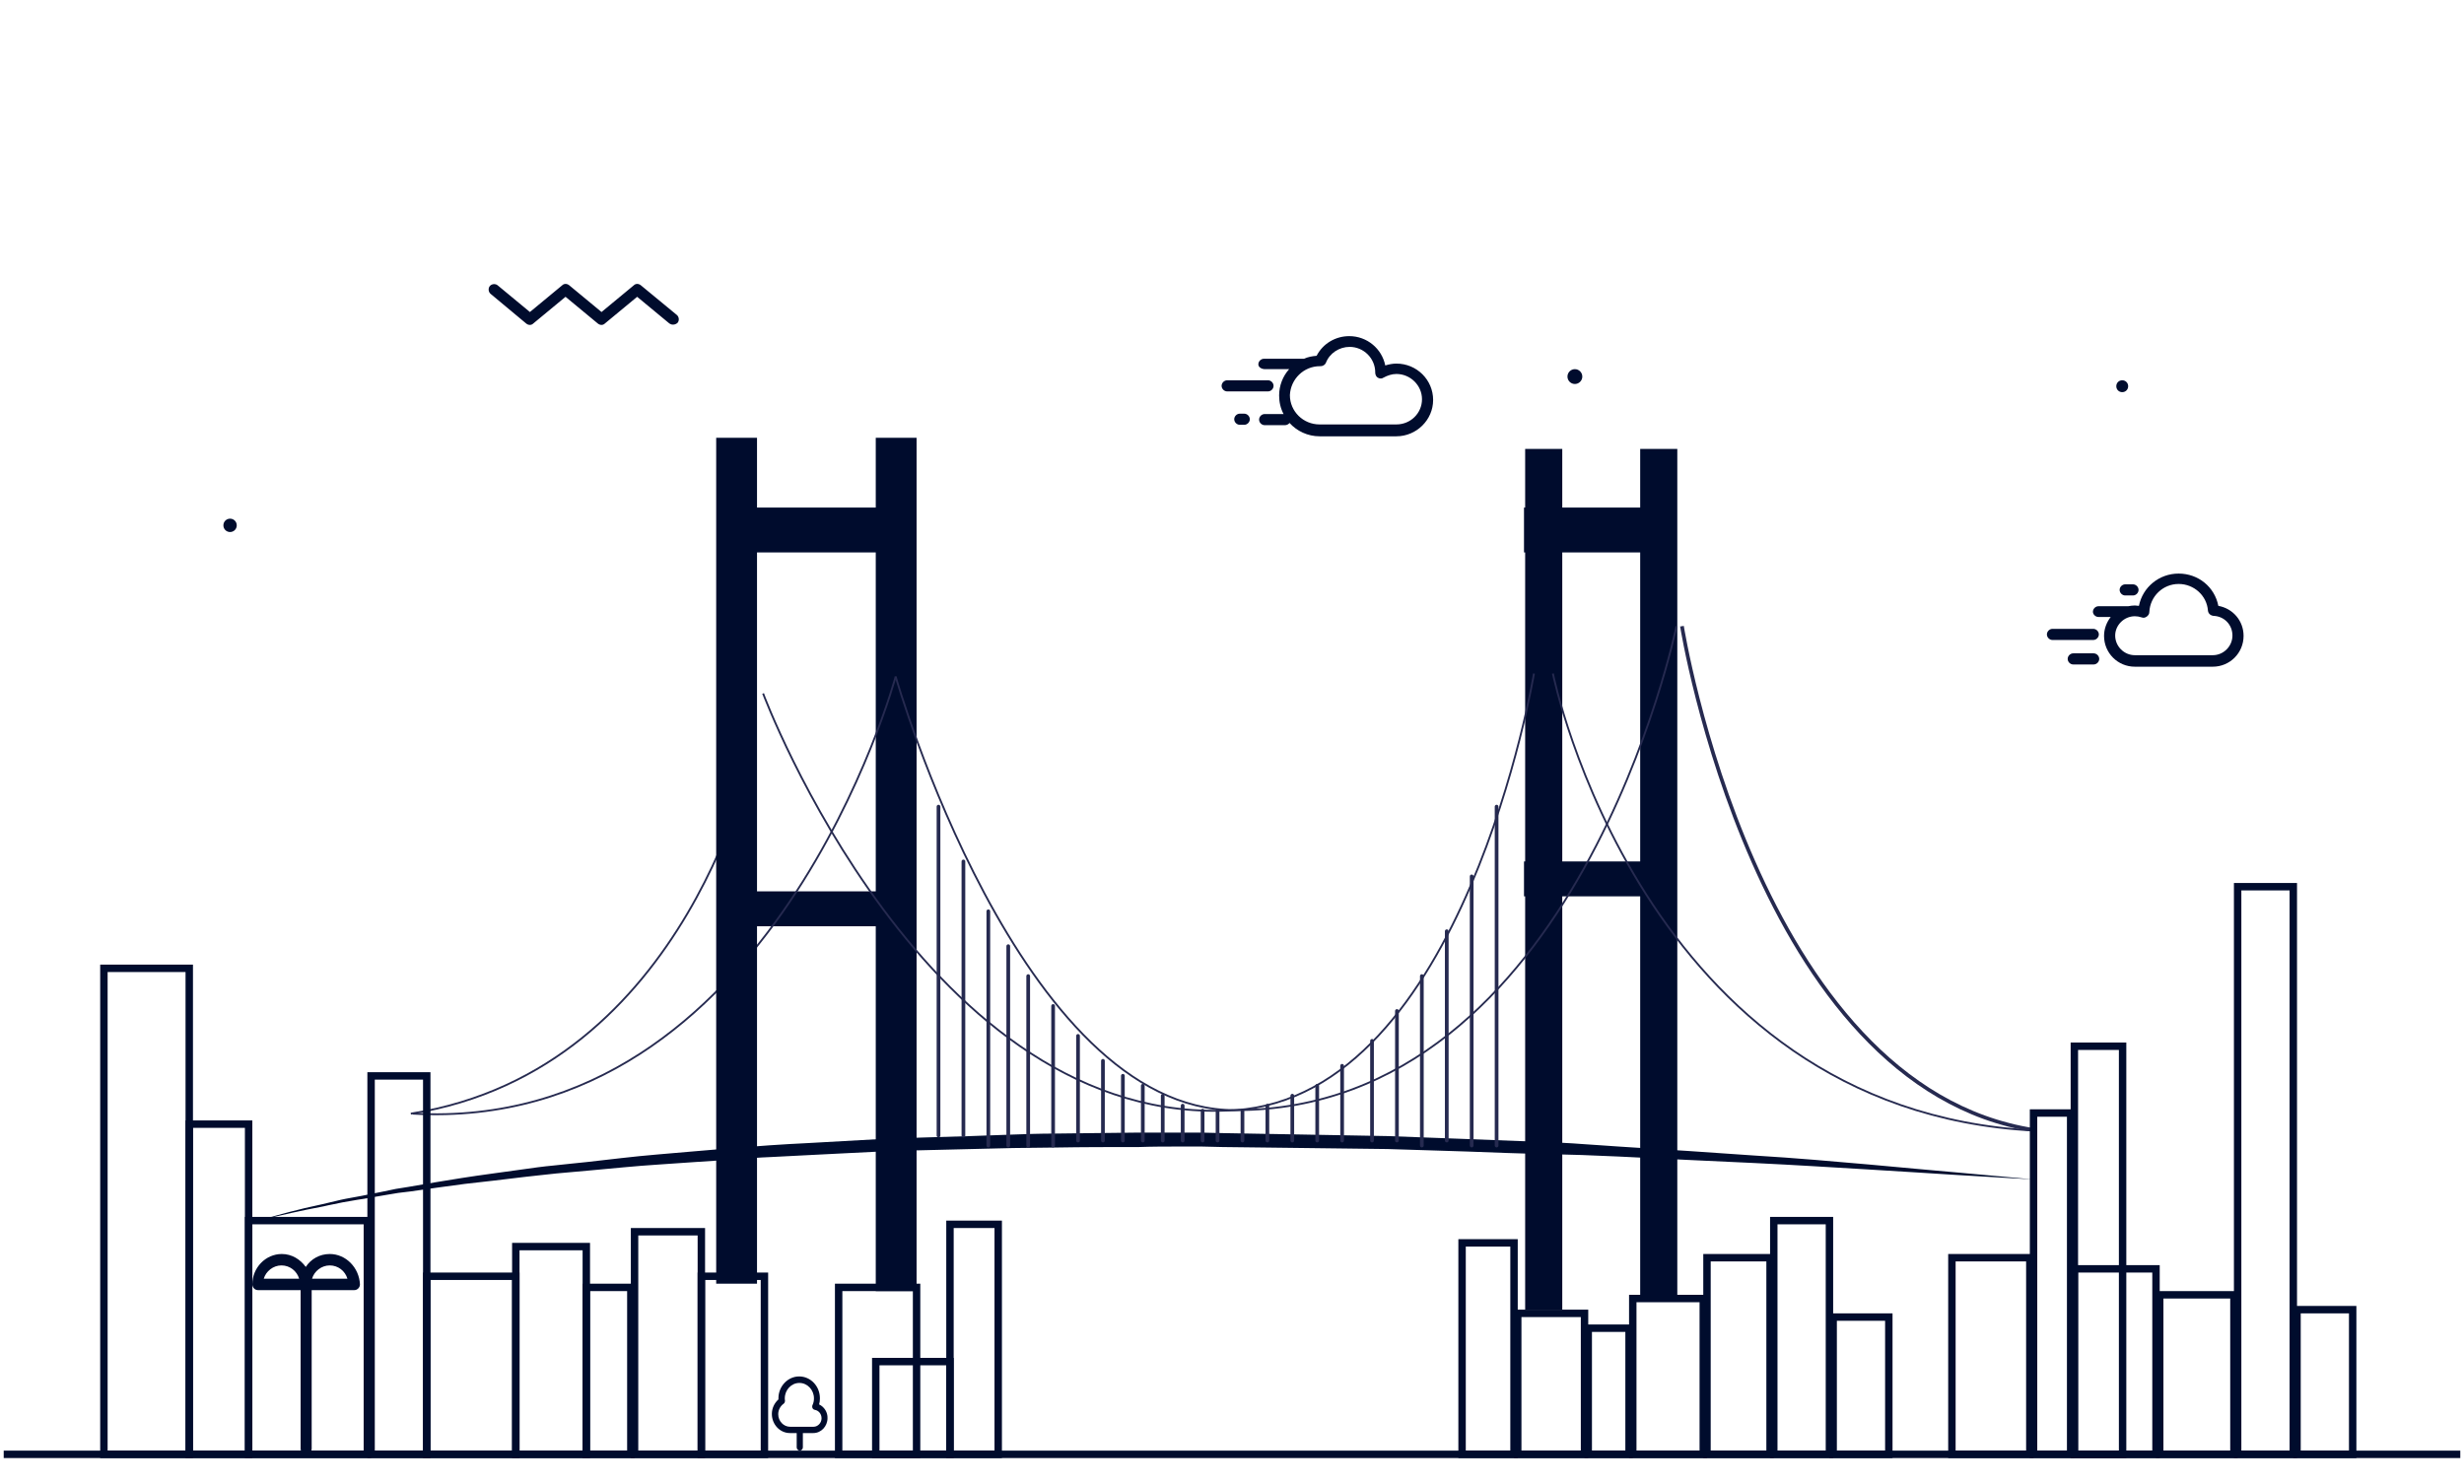 <svg width="664" height="400" viewBox="0 0 664 400" fill="none" xmlns="http://www.w3.org/2000/svg">
<path d="M247 118H236V348H247V118Z" fill="#000C2D"/>
<path d="M241.496 240.252H197.184V249.656H241.496V240.252Z" fill="#000C2D"/>
<path d="M241.496 136.808H197.184V148.899H241.496V136.808Z" fill="#000C2D"/>
<path d="M421 121H411V353H421V121Z" fill="#000C2D"/>
<path d="M452 121H442V350H452V121Z" fill="#000C2D"/>
<path d="M446.944 232.192H410.688V241.596H446.944V232.192Z" fill="#000C2D"/>
<path d="M446.944 136.808H410.688V148.899H446.944V136.808Z" fill="#000C2D"/>
<path d="M203.226 201.427C203.226 201.427 185.904 288.347 110.707 300.17" stroke="#262A50" stroke-width="0.5" stroke-miterlimit="10"/>
<path d="M241.362 182.351C241.362 182.351 208.194 305.544 111.244 300.17" stroke="#262A50" stroke-width="0.5" stroke-miterlimit="10"/>
<path d="M453.256 168.782C453.256 168.782 472.995 292.915 548.192 304.603" stroke="#262A50" stroke-miterlimit="10"/>
<path d="M418.477 181.544C418.477 181.544 442.244 299.229 548.191 304.737" stroke="#262A50" stroke-width="0.5" stroke-miterlimit="10"/>
<path d="M451.778 168.782C451.778 168.782 425.057 299.229 332.806 299.229C274.663 299.229 241.361 182.35 241.361 182.35" stroke="#262A50" stroke-width="0.5" stroke-miterlimit="10"/>
<path d="M413.374 181.544C413.374 181.544 394.575 295.199 332.806 299.229C249.552 304.603 205.643 186.918 205.643 186.918" stroke="#262A50" stroke-width="0.5" stroke-miterlimit="10"/>
<path d="M66.528 329.994C66.528 329.994 66.931 329.86 67.871 329.591C68.811 329.322 70.02 328.919 71.765 328.382C75.122 327.441 80.225 325.964 86.67 324.62C88.282 324.217 90.027 323.814 91.773 323.411C93.519 323.008 95.399 322.739 97.413 322.336C99.427 321.933 101.441 321.53 103.455 321.127C104.53 320.859 105.604 320.724 106.678 320.455C107.752 320.321 108.961 320.052 110.035 319.918C114.601 319.112 119.435 318.306 124.537 317.5C129.64 316.694 135.011 316.022 140.651 315.216C143.471 314.813 146.291 314.41 149.245 314.141C152.199 313.873 155.153 313.47 158.242 313.201C164.284 312.529 170.595 311.723 177.041 311.186C189.932 310.111 203.628 308.768 217.862 308.096C224.979 307.693 232.096 307.29 239.481 306.887C246.732 306.618 254.118 306.484 261.637 306.215C265.397 306.081 269.157 305.946 272.783 305.812C276.543 305.678 280.302 305.543 284.062 305.543C291.582 305.409 299.102 305.409 306.756 305.275C310.515 305.275 314.275 305.275 318.035 305.275H323.675L329.315 305.409C336.834 305.543 344.354 305.678 351.739 305.812C359.125 305.946 366.51 306.081 373.896 306.215C381.147 306.484 388.398 306.752 395.515 307.021C402.632 307.29 409.614 307.559 416.328 307.827C419.685 307.962 423.042 308.096 426.399 308.365C429.756 308.633 432.979 308.768 436.202 309.036C449.227 309.842 461.446 310.648 472.726 311.454C484.005 312.126 494.345 313.067 503.61 313.873C512.741 314.679 520.798 315.485 527.378 316.022C540.537 317.231 548.057 317.903 548.057 317.903C548.057 317.903 540.537 317.5 527.244 316.694C520.664 316.291 512.607 315.753 503.476 315.216C494.345 314.679 483.871 314.007 472.592 313.47C461.312 312.932 448.958 312.395 436.067 311.723C432.845 311.589 429.488 311.454 426.265 311.32C422.908 311.186 419.551 311.186 416.194 311.051C409.346 310.917 402.363 310.648 395.381 310.38C388.264 310.111 381.147 309.977 373.896 309.708C366.645 309.574 359.259 309.574 351.874 309.439C344.488 309.305 336.969 309.305 329.449 309.171L323.809 309.036H318.169C314.41 309.036 310.65 309.036 306.89 309.171C299.37 309.171 291.85 309.171 284.331 309.305C280.571 309.305 276.811 309.439 273.051 309.439C269.291 309.574 265.532 309.574 261.906 309.708C254.521 309.842 247.135 310.111 239.884 310.245C232.633 310.648 225.382 310.917 218.399 311.32C214.908 311.454 211.417 311.723 207.925 311.857C204.434 311.992 201.077 312.261 197.586 312.529C190.737 312.932 184.158 313.47 177.712 313.873C171.267 314.276 164.956 314.947 158.913 315.485C155.825 315.753 152.87 316.022 149.916 316.291C146.962 316.56 144.142 316.963 141.322 317.231C135.683 317.903 130.311 318.575 125.209 319.112C120.106 319.784 115.272 320.455 110.707 321.127C109.632 321.262 108.424 321.396 107.35 321.53C106.275 321.665 105.201 321.933 104.127 322.068C101.978 322.471 99.964 322.739 97.95 323.142C95.936 323.411 94.056 323.814 92.31 324.083C90.564 324.486 88.819 324.754 87.207 325.157C80.762 326.367 75.659 327.576 72.168 328.382C70.422 328.785 69.08 329.188 68.274 329.322C67.065 329.86 66.528 329.994 66.528 329.994Z" fill="#000C2D"/>
<path d="M67 329H99V392H67V329Z" stroke="#000C2D" stroke-width="2"/>
<path d="M28 261H51V392H28V261Z" stroke="#000C2D" stroke-width="2"/>
<path d="M115 344H139V392H115V344Z" stroke="#000C2D" stroke-width="2"/>
<path d="M100 290H115V392H100V290Z" stroke="#000C2D" stroke-width="2"/>
<path d="M139 336H158V392H139V336Z" stroke="#000C2D" stroke-width="2"/>
<path d="M158 347H170V392H158V347Z" stroke="#000C2D" stroke-width="2"/>
<path d="M226 347H247V392H226V347Z" stroke="#000C2D" stroke-width="2"/>
<path d="M171 332H189V392H171V332Z" stroke="#000C2D" stroke-width="2"/>
<path d="M189 344H206V392H189V344Z" stroke="#000C2D" stroke-width="2"/>
<path d="M236 367H256V392H236V367Z" stroke="#000C2D" stroke-width="2"/>
<path d="M256 330H269V392H256V330Z" stroke="#000C2D" stroke-width="2"/>
<path d="M51 303H67V392H51V303Z" stroke="#000C2D" stroke-width="2"/>
<path d="M526 339H547V392H526V339Z" stroke="#000C2D" stroke-width="2"/>
<path d="M548 300H558V392H548V300Z" stroke="#000C2D" stroke-width="2"/>
<path d="M603 239H618V392H603V239Z" stroke="#000C2D" stroke-width="2"/>
<path d="M619 353H634V392H619V353Z" stroke="#000C2D" stroke-width="2"/>
<path d="M582 349H602V392H582V349Z" stroke="#000C2D" stroke-width="2"/>
<path d="M478 329H493V392H478V329Z" stroke="#000C2D" stroke-width="2"/>
<path d="M494 355H509V392H494V355Z" stroke="#000C2D" stroke-width="2"/>
<path d="M460 339H477V392H460V339Z" stroke="#000C2D" stroke-width="2"/>
<path d="M559 342H581V392H559V342Z" stroke="#000C2D" stroke-width="2"/>
<path d="M440 350H459V392H440V350Z" stroke="#000C2D" stroke-width="2"/>
<path d="M428 358H439V392H428V358Z" stroke="#000C2D" stroke-width="2"/>
<path d="M409 354H427V392H409V354Z" stroke="#000C2D" stroke-width="2"/>
<path d="M394 335H408V392H394V335Z" stroke="#000C2D" stroke-width="2"/>
<path d="M559 282H572V392H559V282Z" stroke="#000C2D" stroke-width="2"/>
<path d="M313.335 295.333V307.424" stroke="#262A50" stroke-miterlimit="10" stroke-linecap="round"/>
<path d="M318.706 298.02V307.424" stroke="#262A50" stroke-miterlimit="10" stroke-linecap="round"/>
<path d="M307.964 292.646V307.424" stroke="#262A50" stroke-miterlimit="10" stroke-linecap="round"/>
<path d="M302.593 289.959V307.424" stroke="#262A50" stroke-miterlimit="10" stroke-linecap="round"/>
<path d="M297.222 285.929V307.424" stroke="#262A50" stroke-miterlimit="10" stroke-linecap="round"/>
<path d="M290.508 279.212V307.424" stroke="#262A50" stroke-miterlimit="10" stroke-linecap="round"/>
<path d="M283.794 271.151V308.768" stroke="#262A50" stroke-miterlimit="10" stroke-linecap="round"/>
<path d="M277.08 263.091V308.768" stroke="#262A50" stroke-miterlimit="10" stroke-linecap="round"/>
<path d="M271.708 255.03V308.768" stroke="#262A50" stroke-miterlimit="10" stroke-linecap="round"/>
<path d="M266.337 245.626V308.768" stroke="#262A50" stroke-miterlimit="10" stroke-linecap="round"/>
<path d="M259.623 232.192V306.081" stroke="#262A50" stroke-miterlimit="10" stroke-linecap="round"/>
<path d="M252.909 217.414V306.081" stroke="#262A50" stroke-miterlimit="10" stroke-linecap="round"/>
<path d="M328.106 299.364V307.424" stroke="#262A50" stroke-miterlimit="10" stroke-linecap="round"/>
<path d="M324.078 299.364V307.424" stroke="#262A50" stroke-miterlimit="10" stroke-linecap="round"/>
<path d="M334.82 299.364V307.424" stroke="#262A50" stroke-miterlimit="10" stroke-linecap="round"/>
<path d="M341.534 298.02V307.424" stroke="#262A50" stroke-miterlimit="10" stroke-linecap="round"/>
<path d="M348.249 295.333V307.424" stroke="#262A50" stroke-miterlimit="10" stroke-linecap="round"/>
<path d="M354.963 292.646V307.424" stroke="#262A50" stroke-miterlimit="10" stroke-linecap="round"/>
<path d="M361.677 287.273V307.424" stroke="#262A50" stroke-miterlimit="10" stroke-linecap="round"/>
<path d="M369.733 280.555V307.424" stroke="#262A50" stroke-miterlimit="10" stroke-linecap="round"/>
<path d="M376.447 272.495V307.424" stroke="#262A50" stroke-miterlimit="10" stroke-linecap="round"/>
<path d="M383.161 263.091V308.768" stroke="#262A50" stroke-miterlimit="10" stroke-linecap="round"/>
<path d="M389.875 251V307.424" stroke="#262A50" stroke-miterlimit="10" stroke-linecap="round"/>
<path d="M396.59 236.222V308.768" stroke="#262A50" stroke-miterlimit="10" stroke-linecap="round"/>
<path d="M403.304 217.414V308.768" stroke="#262A50" stroke-miterlimit="10" stroke-linecap="round"/>
<path d="M204 118H193V346H204V118Z" fill="#000C2D"/>
<path d="M88.856 338C86.175 338 83.791 339.332 82.401 341.484C80.911 339.435 78.627 338 75.945 338C71.575 338 68 341.689 68 346.197C68 347.017 68.695 347.734 69.49 347.734H81.01V377.962V390.463C81.01 391.283 81.706 392 82.5 392C83.294 392 83.99 391.283 83.99 390.463V377.962V347.734H95.51C96.305 347.734 97 347.017 97 346.197C96.801 341.689 93.226 338 88.856 338ZM71.079 344.66C71.675 342.611 73.661 341.074 75.846 341.074C78.13 341.074 80.017 342.611 80.613 344.66H71.079ZM84.089 344.66C84.685 342.611 86.671 341.074 88.856 341.074C91.141 341.074 93.027 342.611 93.623 344.66H84.089Z" fill="#000C2D"/>
<path d="M220.729 378.544C220.895 378.018 220.95 377.491 220.95 376.906C220.95 373.632 218.46 371 215.36 371C212.317 371 209.771 373.632 209.771 376.906C209.771 377.023 209.771 377.082 209.771 377.199C208.664 378.193 208 379.596 208 381.117C208 383.924 210.158 386.263 212.87 386.263H214.696V390.123C214.696 390.591 215.084 391 215.527 391C215.969 391 216.357 390.591 216.357 390.123V386.263H219.179C221.282 386.263 222.998 384.45 222.998 382.228C223.053 380.649 222.112 379.187 220.729 378.544ZM219.234 384.567H212.925C211.154 384.567 209.716 383.047 209.716 381.175C209.716 380.064 210.269 379.012 211.154 378.368C211.431 378.193 211.542 377.842 211.542 377.491C211.487 377.257 211.487 377.082 211.487 376.906C211.487 374.626 213.257 372.754 215.416 372.754C217.574 372.754 219.345 374.626 219.345 376.906C219.345 377.55 219.234 378.134 218.958 378.719C218.847 378.953 218.847 379.246 218.958 379.538C219.068 379.772 219.29 379.947 219.566 380.006C220.618 380.181 221.393 381.117 221.393 382.287C221.393 383.515 220.397 384.567 219.234 384.567Z" fill="#000C2D"/>
<path d="M424.4 103.5C425.5 103.5 426.4 102.6 426.4 101.5C426.4 100.4 425.5 99.5 424.4 99.5C423.3 99.5 422.4 100.4 422.4 101.5C422.4 102.6 423.3 103.5 424.4 103.5Z" fill="#000C2D"/>
<path d="M571.9 105.7C572.8 105.7 573.5 105 573.5 104.1C573.5 103.2 572.8 102.5 571.9 102.5C571 102.5 570.3 103.2 570.3 104.1C570.3 105 571 105.7 571.9 105.7Z" fill="#000C2D"/>
<path d="M62 143.4C63 143.4 63.8 142.6 63.8 141.6C63.8 140.6 63 139.8 62 139.8C61 139.8 60.2 140.6 60.2 141.6C60.2 142.6 61 143.4 62 143.4Z" fill="#000C2D"/>
<path d="M141.8 87.2C142.4 87.7 143.2 87.7 143.7 87.2L152.4 80L161.1 87.2C161.7 87.7 162.5 87.7 163 87.2L171.7 80L180.4 87.2C180.7 87.4 181 87.5 181.4 87.5C181.8 87.5 182.3 87.3 182.6 87C183.1 86.4 183 85.4 182.4 84.9L172.7 76.9C172.1 76.4 171.3 76.4 170.8 76.9L162.1 84.1L153.4 76.9C152.8 76.4 152 76.4 151.5 76.9L142.8 84.1L134.1 76.9C133.5 76.4 132.5 76.5 132 77.1C131.5 77.7 131.6 78.7 132.2 79.2L141.8 87.2Z" fill="#000C2D"/>
<path d="M553.1 172.5H564.1C564.9 172.5 565.6 171.8 565.6 171C565.6 170.2 564.9 169.5 564.1 169.5H553.1C552.3 169.5 551.6 170.2 551.6 171C551.6 171.8 552.3 172.5 553.1 172.5Z" fill="#000C2D"/>
<path d="M565.7 177.6C565.7 176.8 565 176.1 564.2 176.1H558.7C557.9 176.1 557.2 176.8 557.2 177.6C557.2 178.4 557.9 179.1 558.7 179.1H564.2C565 179.1 565.7 178.4 565.7 177.6Z" fill="#000C2D"/>
<path d="M571.2 159C571.2 159.8 571.9 160.5 572.7 160.5H574.8C575.6 160.5 576.3 159.8 576.3 159C576.3 158.2 575.6 157.5 574.8 157.5H572.7C571.9 157.5 571.2 158.2 571.2 159Z" fill="#000C2D"/>
<path d="M565.5 166.3H568.8C567.7 167.7 567 169.5 567 171.4C567 176 570.7 179.7 575.3 179.7H596.3C600.9 179.7 604.6 176 604.6 171.4C604.6 167.3 601.7 164 597.8 163.3C596.8 158.2 592.4 154.6 587.1 154.6C581.8 154.6 577.4 158.3 576.4 163.3C576 163.3 575.7 163.2 575.3 163.2C574.7 163.2 574.1 163.3 573.5 163.4H565.5C564.7 163.4 564 164.1 564 164.9C564 165.6 564.7 166.3 565.5 166.3ZM575.3 166.1C575.9 166.1 576.5 166.2 577.1 166.4C577.6 166.6 578.1 166.5 578.5 166.2C578.9 165.9 579.2 165.5 579.2 165C579.4 160.7 582.9 157.4 587.1 157.4C591.2 157.4 594.7 160.5 595 164.6C595.1 165.4 595.7 165.9 596.5 166C599.4 166.1 601.6 168.4 601.6 171.3C601.6 174.2 599.2 176.6 596.3 176.6H575.3C572.4 176.6 570 174.2 570 171.3C570 168.5 572.4 166.1 575.3 166.1Z" fill="#000C2D"/>
<path d="M340.9 99.5H347.4C345.7 101.4 344.7 103.9 344.7 106.6C344.7 108.4 345.1 110.1 345.9 111.6H340.8C340 111.6 339.3 112.3 339.3 113.1C339.3 113.9 340 114.6 340.8 114.6H346.3C346.8 114.6 347.3 114.3 347.5 114C349.5 116.2 352.4 117.6 355.6 117.6H376.3C381.7 117.6 386.2 113.2 386.2 107.8C386.2 102.4 381.8 98 376.3 98C375.3 98 374.3 98.2 373.3 98.5C372.4 94 368.4 90.6 363.6 90.6C359.9 90.6 356.5 92.6 354.8 95.9C353.6 96 352.5 96.2 351.4 96.7H340.6C339.8 96.7 339.1 97.4 339.1 98.2C339.1 99 340 99.5 340.9 99.5ZM355.7 98.7C355.7 98.7 355.8 98.7 355.7 98.7H355.9C356.5 98.7 357.1 98.3 357.3 97.8C358.3 95.2 360.9 93.5 363.7 93.5C367.5 93.5 370.6 96.6 370.6 100.4V100.5C370.6 101 370.9 101.6 371.3 101.8C371.8 102.1 372.4 102.1 372.8 101.8C373.9 101.2 375.1 100.8 376.3 100.8C380.1 100.8 383.2 103.9 383.2 107.6C383.2 111.4 380.1 114.4 376.3 114.4H355.6C351.2 114.4 347.6 110.9 347.6 106.5C347.8 102.2 351.3 98.7 355.7 98.7Z" fill="#000C2D"/>
<path d="M330.7 105.5H341.7C342.5 105.5 343.2 104.8 343.2 104C343.2 103.2 342.5 102.5 341.7 102.5H330.7C329.9 102.5 329.2 103.2 329.2 104C329.2 104.8 329.9 105.5 330.7 105.5Z" fill="#000C2D"/>
<path d="M334.1 111.5C333.3 111.5 332.6 112.2 332.6 113C332.6 113.8 333.3 114.5 334.1 114.5H335.3C336.1 114.5 336.8 113.8 336.8 113C336.8 112.2 336.1 111.5 335.3 111.5H334.1Z" fill="#000C2D"/>
<line x1="1" y1="392" x2="663" y2="392" stroke="#000C2D" stroke-width="2"/>
</svg>
